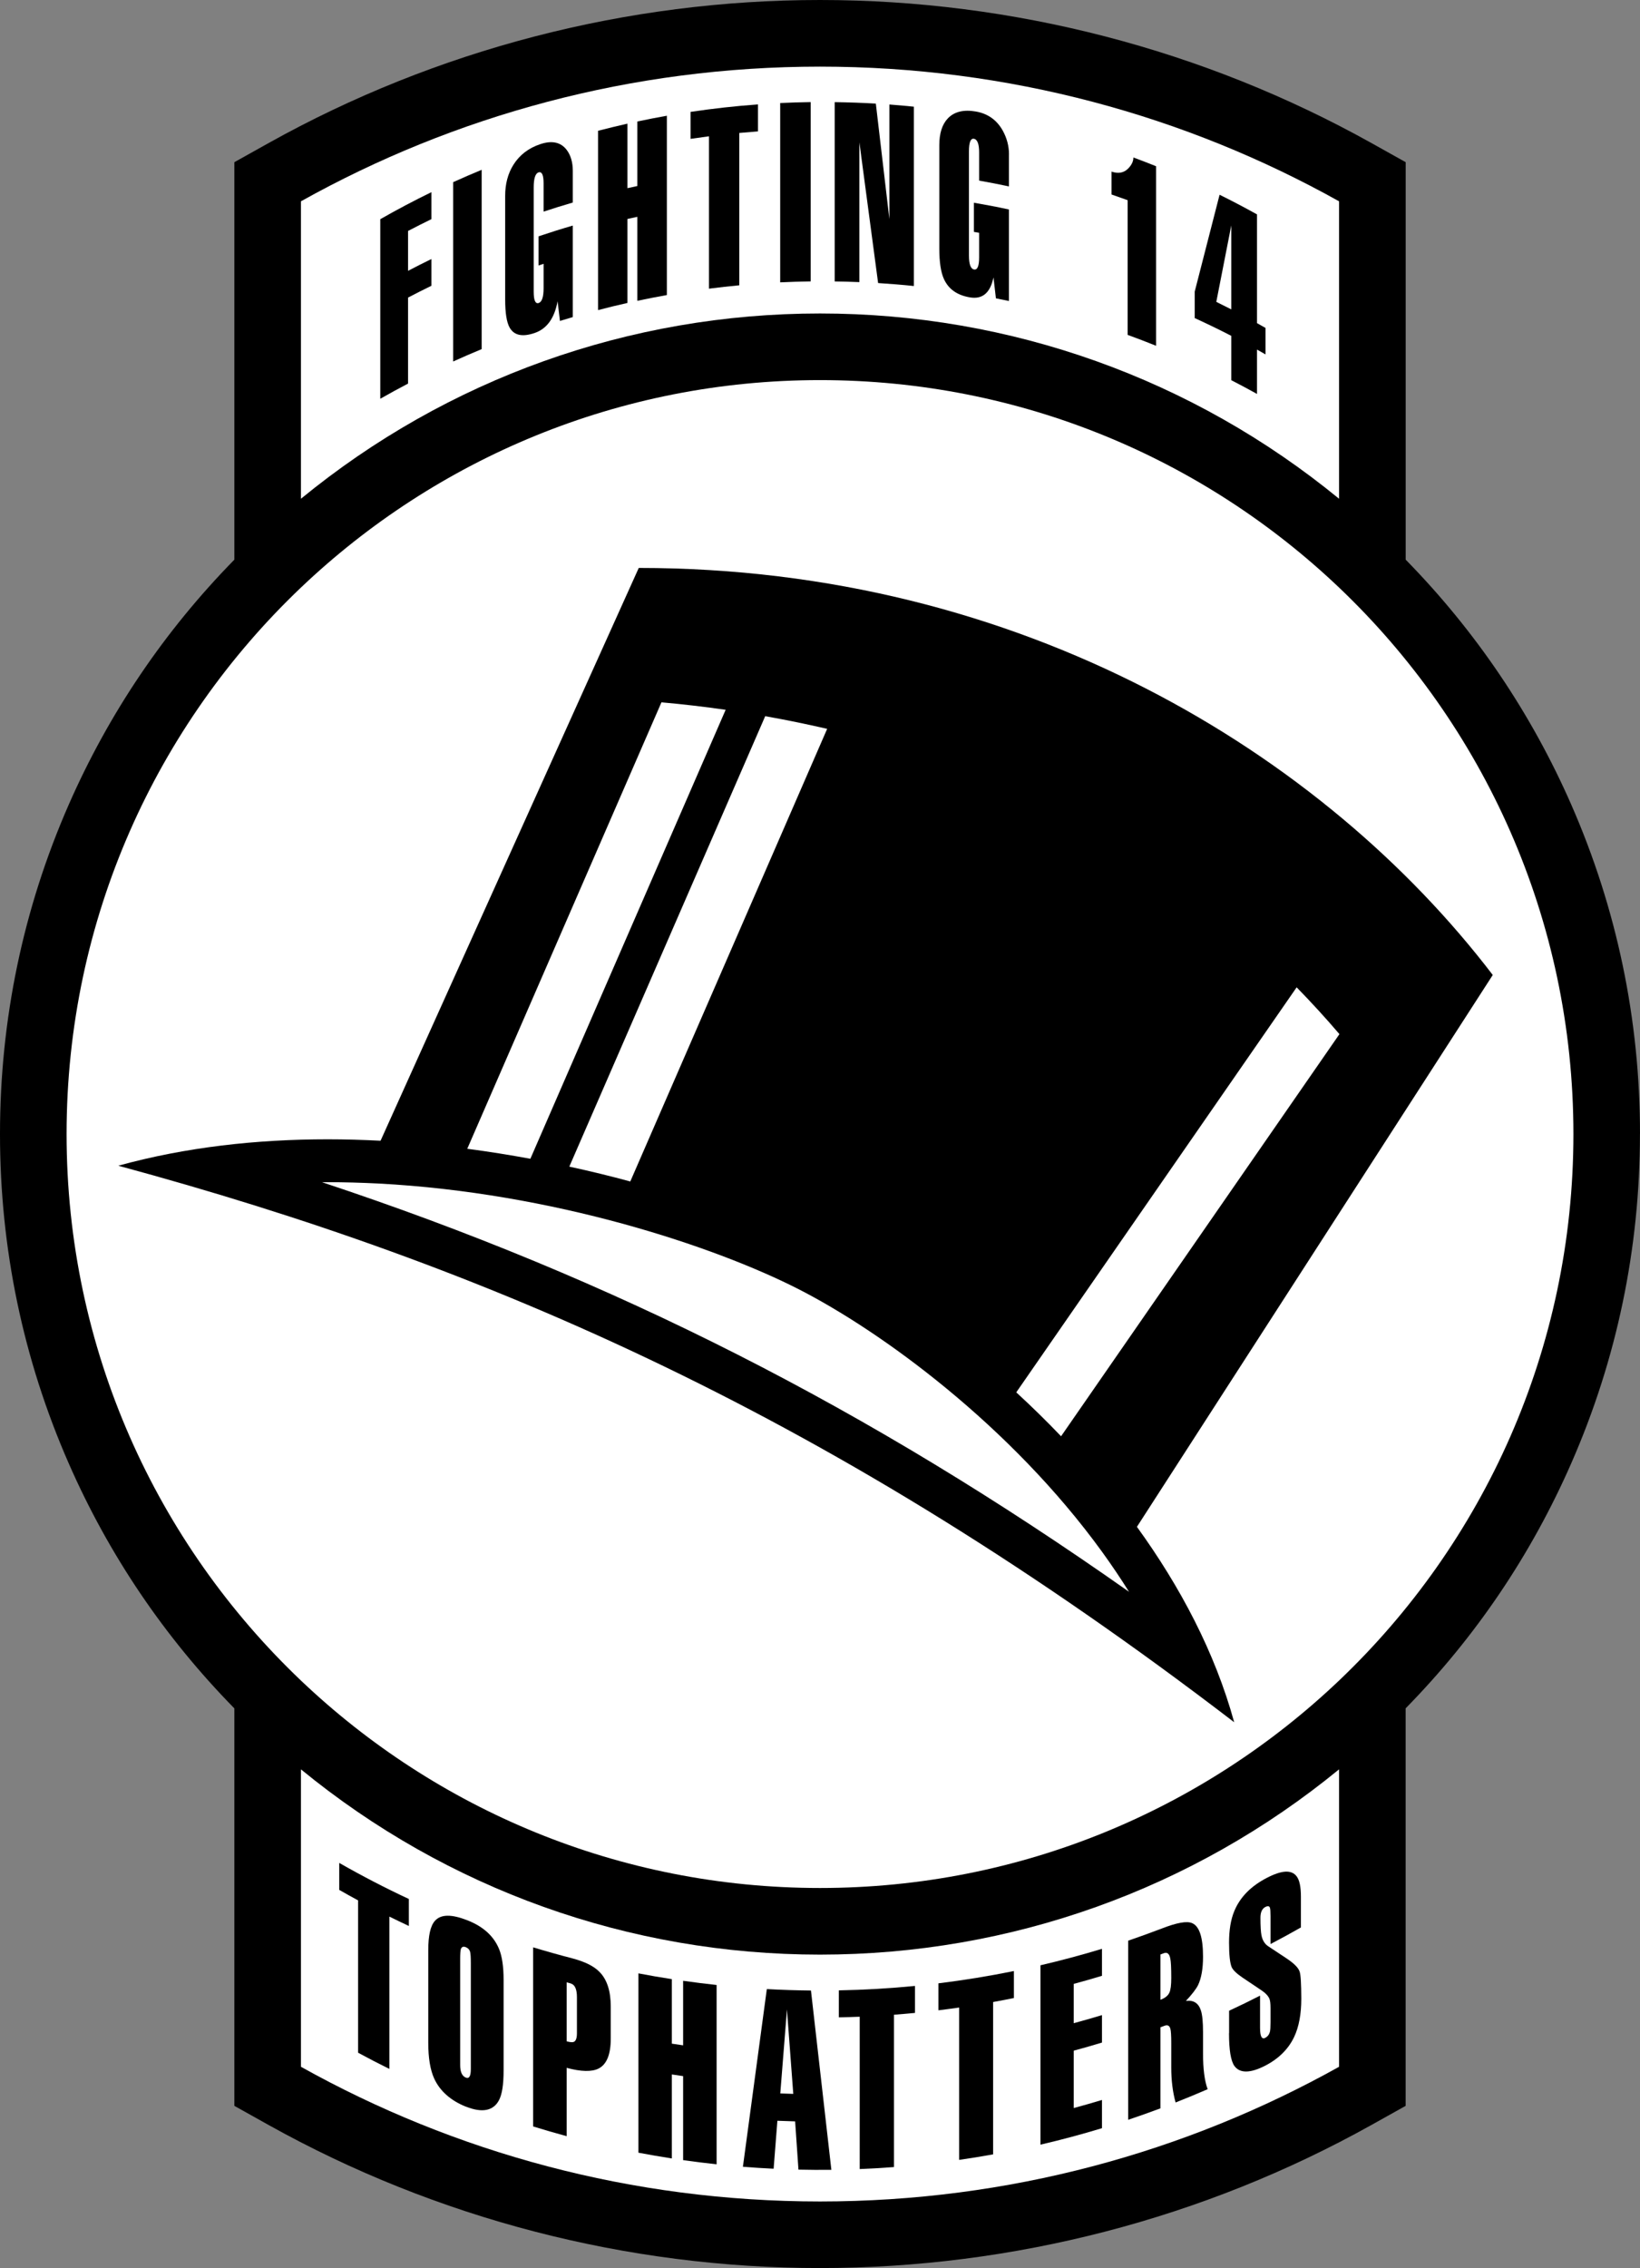 <?xml version="1.0" encoding="UTF-8"?><svg id="Layer_2" xmlns="http://www.w3.org/2000/svg" viewBox="0 0 344.84 476.58"><rect x="0" y="0" width="344.84" height="476.58" fill="#808080" stroke="none"/><defs><style>.cls-1{fill:#fff;}</style></defs><g id="Layer_1-2"><path d="m344.84,238.29c0-24.04-4.86-47.31-14.43-69.16-8.43-19.23-20.14-36.54-34.84-51.53h0s0-75.3,0-75.3v-8.22l-7.18-4.01C253.12,10.4,213.02,0,172.42,0S91.72,10.4,56.46,30.07l-7.18,4.01v83.52s0,0,0,0c-14.71,14.99-26.41,32.3-34.85,51.53C4.86,190.98,0,214.25,0,238.29s4.86,47.31,14.43,69.16c8.43,19.24,20.14,36.55,34.85,51.53h0s0,75.3,0,75.3v8.22l7.18,4.01c35.27,19.67,75.36,30.07,115.96,30.07s80.7-10.4,115.96-30.07l7.18-4.01v-83.53h0c14.71-14.98,26.41-32.29,34.84-51.53,9.58-21.85,14.43-45.12,14.43-69.16Z"/><path class="cls-1" d="m172.42,79.87c42.3,0,80.73,16.58,109.14,43.59,30.36,28.87,49.28,69.64,49.28,114.84s-18.92,85.96-49.28,114.83c-28.41,27.01-66.84,43.59-109.14,43.59s-80.73-16.58-109.14-43.59c-30.36-28.87-49.28-69.64-49.28-114.83s18.92-85.97,49.28-114.84c28.41-27.01,66.84-43.59,109.14-43.59"/><path class="cls-1" d="m281.56,371.79v62.5c-32.3,18.02-69.52,28.3-109.14,28.3s-76.84-10.28-109.14-28.3v-62.5c30.74,25.19,69.03,38.93,109.14,38.93s78.4-13.74,109.14-38.93Z"/><path class="cls-1" d="m172.42,14c39.62,0,76.84,10.27,109.14,28.3h0v62.5c-30.74-25.19-69.03-38.93-109.14-38.93s-78.4,13.74-109.14,38.93v-62.5c32.3-18.03,69.52-28.3,109.14-28.3"/><path class="cls-1" d="m71.75,249.46s42-4.22,92,21.11c50,25.33,70.67,61.33,70.67,61.33,0,0-74-52.47-162.67-82.44Z"/><polyline class="cls-1" points="98.63 241.71 138.59 145.85 151.92 150.18 110.99 243.66"/><polyline class="cls-1" points="120.78 245.65 160.25 151.35 172.42 155.52 132.68 248.58"/><polyline class="cls-1" points="213.93 293.08 272.09 207.18 281.42 216.52 222.61 301.56"/><path d="m85.8,80.6c-1.96,1.03-3.91,2.09-5.84,3.19,0-12.58,0-25.15,0-37.73,3.53-2.02,7.12-3.91,10.75-5.68v5.67c-1.65.8-3.28,1.63-4.91,2.48v8.38c1.63-.85,3.26-1.68,4.91-2.48v5.62c-1.65.8-3.28,1.63-4.91,2.48v18.06Z"/><path d="m95.28,75.96c0-12.56,0-25.12,0-37.68,1.99-.9,3.99-1.77,6-2.6v37.68c-2.01.83-4.01,1.7-6,2.6Z"/><path d="m120.44,35.83v6.73c-2.06.6-4.1,1.23-6.14,1.91,0-1.98,0-3.95,0-5.93,0-1.78-.36-2.55-1.07-2.31-.67.22-1.01,1.28-1.01,3.16,0,7.3,0,14.6,0,21.89,0,1.83.35,2.62,1.05,2.39.68-.23,1.03-1.26,1.03-3.09,0-1.72,0-3.43,0-5.15-.36.12-.71.24-1.07.36v-6.13c2.39-.8,4.8-1.56,7.21-2.26v19.23c-.9.26-1.8.53-2.7.81-.16-1.38-.33-2.76-.5-4.14-.66,3.61-2.28,5.8-4.82,6.67-2.59.88-4.34.52-5.28-1.17-.61-1.1-.92-3.06-.92-5.89,0-7.25,0-14.51,0-21.76,0-2.48.57-4.67,1.73-6.52,1.28-2.04,3.16-3.51,5.66-4.34,2.47-.83,4.32-.4,5.54,1.2.86,1.14,1.28,2.6,1.29,4.36Z"/><path d="m125.75,65.16c0-12.56,0-25.12,0-37.68,2.06-.53,4.12-1.03,6.18-1.5v13.56c.69-.16,1.39-.31,2.08-.45v-13.56c2.06-.44,4.14-.84,6.21-1.21v37.68c-2.08.37-4.15.77-6.21,1.21v-17.65c-.7.15-1.39.3-2.08.45v17.65c-2.07.46-4.13.96-6.18,1.5Z"/><path d="m145.2,29.18v-5.67c4.71-.7,9.44-1.23,14.18-1.57v5.67c-1.31.1-2.62.21-3.93.33v32.01c-2.13.2-4.25.44-6.38.71V28.64c-1.29.17-2.58.35-3.87.54Z"/><path d="m164.05,59.33V21.65c2.13-.1,4.27-.17,6.41-.2v37.68c-2.14.03-4.27.1-6.41.2Z"/><path d="m175.51,59.14V21.46c2.89.04,5.77.14,8.65.31.95,8.08,1.9,16.17,2.85,24.26v-24.07c1.72.13,3.43.28,5.15.46v37.68c-2.5-.26-5.01-.46-7.52-.62-1.31-9.87-2.63-19.73-3.94-29.57v29.37c-1.73-.07-3.46-.12-5.18-.14Z"/><path d="m212.15,32.44v6.73c-2.09-.44-4.18-.85-6.27-1.22,0-1.98,0-3.95,0-5.93,0-1.77-.37-2.73-1.1-2.86-.69-.12-1.04.77-1.04,2.65v21.89c0,1.83.36,2.8,1.08,2.93.71.12,1.06-.73,1.06-2.56,0-1.72,0-3.43,0-5.15-.37-.07-.73-.13-1.1-.19,0-2.04,0-4.09,0-6.13,2.46.42,4.92.89,7.37,1.42v19.23c-.91-.19-1.83-.38-2.74-.56-.17-1.46-.34-2.93-.51-4.4-.68,3.27-2.32,4.64-4.95,4.2-2.67-.45-4.5-1.71-5.48-3.88-.64-1.41-.96-3.54-.96-6.36v-21.76c0-2.49.6-4.37,1.81-5.63,1.33-1.38,3.29-1.88,5.86-1.43,2.54.44,4.43,1.8,5.67,4.02.87,1.58,1.31,3.24,1.31,5.01Z"/><path d="m237.12,42.07c-1.13-.41-2.26-.81-3.4-1.2v-4.81c1.44.49,2.62.27,3.54-.69.71-.74,1.06-1.5,1.06-2.28,1.6.59,3.19,1.21,4.77,1.84v37.73c-1.98-.8-3.98-1.56-5.98-2.29v-28.31Z"/><path d="m251.21,66.84c0-1.85,0-3.71,0-5.56,1.75-6.81,3.5-13.6,5.23-20.36,2.65,1.31,5.27,2.69,7.87,4.13v22.85c.6.33,1.2.67,1.79,1.01v5.56c-.6-.34-1.2-.68-1.79-1.01v9.32c-1.79-1-3.6-1.96-5.41-2.89v-9.32c-2.54-1.31-5.1-2.55-7.69-3.73Zm7.69-1.83v-17.65c-1.04,5.35-2.09,10.7-3.15,16.07,1.05.52,2.1,1.04,3.15,1.58Z"/><path d="m71.33,397.12c0-1.89,0-3.78,0-5.67,4.8,2.74,9.68,5.27,14.64,7.58v5.67c-1.37-.64-2.74-1.3-4.1-1.97v32.01c-2.21-1.09-4.4-2.23-6.58-3.41v-32.01c-1.33-.72-2.65-1.45-3.96-2.2Z"/><path d="m97.98,442.68c-3.27-1.32-5.48-3.32-6.67-5.89-.84-1.83-1.26-4.35-1.26-7.54v-19.46c0-3.07.46-5.12,1.4-6.17,1.25-1.41,3.5-1.41,6.79-.13,3.3,1.29,5.55,3.27,6.7,6.05.63,1.55.95,3.7.95,6.46v19.12c0,2.93-.33,5.01-.99,6.23-1.18,2.19-3.5,2.67-6.9,1.32Zm-.05-33.53c-.52-.2-.86-.06-1.03.42-.09.31-.14.99-.14,2.04v22.31c0,1.45.4,2.34,1.21,2.65.68.27,1.03-.33,1.03-1.77v-22.31c0-1.19-.05-1.96-.14-2.3-.12-.49-.43-.84-.94-1.04Z"/><path d="m112.1,446.82c0-12.54,0-25.09,0-37.63,2.75.83,5.52,1.61,8.3,2.33,2.63.7,4.55,1.65,5.75,2.93,1.51,1.59,2.27,3.97,2.27,7.17v6.78c0,3.31-.86,5.41-2.58,6.27-1.39.69-3.62.67-6.69-.16v14.36c-2.36-.64-4.71-1.32-7.06-2.05Zm7.9-30.05c-.28-.08-.56-.15-.85-.23v12.4c.74.2,1.24.23,1.5.12.44-.19.66-.8.66-1.82v-7.58c0-1.69-.44-2.65-1.32-2.88Z"/><path d="m134.24,452.34v-37.68c2.34.45,4.68.85,7.03,1.21v13.56c.79.12,1.58.24,2.37.35,0-4.52,0-9.04,0-13.56,2.34.33,4.69.63,7.04.88v37.68c-2.35-.25-4.7-.55-7.04-.88,0-5.88,0-11.77,0-17.65-.79-.11-1.58-.23-2.37-.35v17.65c-2.35-.36-4.69-.77-7.03-1.21Z"/><path d="m162.66,455.71c-2.15-.1-4.3-.24-6.45-.41,1.68-12.43,3.35-24.87,5.03-37.34,3.09.17,6.18.27,9.28.3,1.43,12.57,2.86,25.13,4.29,37.68-2.31.03-4.61.01-6.92-.04-.23-3.38-.47-6.76-.7-10.14-1.24-.03-2.49-.08-3.73-.13-.26,3.36-.53,6.72-.79,10.08Zm4.14-15.73c-.44-5.91-.88-11.83-1.33-17.74-.47,5.88-.93,11.77-1.4,17.65.91.04,1.81.07,2.72.09Z"/><path d="m176.38,423.9c0-1.89,0-3.78,0-5.67,5.34-.1,10.68-.41,16.01-.93v5.67c-1.47.14-2.95.27-4.42.38v32.01c-2.4.18-4.8.32-7.2.42v-32.01c-1.46.06-2.92.1-4.39.13Z"/><path d="m197.32,422.42v-5.67c5.31-.65,10.61-1.51,15.87-2.58v5.67c-1.46.3-2.91.58-4.37.84v32.01c-2.37.43-4.75.82-7.14,1.16v-32.01c-1.45.21-2.9.4-4.36.58Z"/><path d="m218.78,450.64v-37.68c4.34-1.01,8.65-2.16,12.93-3.46v5.67c-1.97.6-3.95,1.17-5.94,1.7,0,2.75,0,5.5,0,8.26,1.99-.54,3.97-1.1,5.94-1.7v5.77c-1.97.6-3.95,1.17-5.94,1.7,0,4.02,0,8.04,0,12.06,1.99-.54,3.97-1.1,5.94-1.7v5.93c-4.28,1.3-8.59,2.45-12.93,3.46Z"/><path d="m237.22,445.42c0-12.54,0-25.09,0-37.63,2.36-.81,4.71-1.66,7.05-2.55,3.17-1.23,5.3-1.64,6.43-1.12,1.51.67,2.26,3.01,2.26,7.04,0,2.52-.35,4.52-1.05,5.98-.39.78-1.23,1.89-2.55,3.31,1.59-.21,2.64.44,3.15,2,.3.9.45,2.43.45,4.57v4.45c0,3.26.32,5.77.97,7.53-2.23.97-4.48,1.9-6.74,2.79-.61-2.21-.91-4.65-.91-7.32v-5.19c0-1.52-.06-2.5-.18-2.95-.18-.69-.59-.91-1.24-.66-.28.11-.57.21-.85.32v17.03c-2.25.84-4.52,1.65-6.8,2.41Zm9.06-29.77c0-2.14-.07-3.52-.21-4.14-.2-.99-.65-1.35-1.35-1.09-.24.09-.47.18-.71.27v9.52c.98-.37,1.6-.87,1.88-1.52.26-.55.39-1.57.39-3.05Z"/><path d="m258.44,427.22v-4.71c2.19-1.01,4.36-2.07,6.51-3.17v6.78c0,1.76.36,2.46,1.08,2.09.5-.26.83-.68.99-1.26.09-.37.13-1.03.13-1.96v-3.03c0-.91-.07-1.56-.22-1.93-.25-.63-.83-1.24-1.76-1.86-1.28-.85-2.57-1.71-3.86-2.59-1.26-.85-2.04-1.6-2.32-2.21-.37-.86-.56-2.58-.56-5.17,0-2.64.36-4.84,1.1-6.62,1.23-2.98,3.53-5.27,6.85-6.99,3.11-1.61,5.19-1.76,6.27-.31.59.77.89,2.19.89,4.26,0,2.16,0,4.31,0,6.47-2.12,1.21-4.25,2.37-6.39,3.49v-5.87c0-.95-.04-1.54-.13-1.77-.13-.36-.45-.41-.95-.16-.69.36-1.04,1.11-1.04,2.26,0,1.79.08,3.03.22,3.72.21,1.03.68,1.8,1.41,2.28,1.28.85,2.55,1.69,3.81,2.52,1.6,1.06,2.53,1.98,2.8,2.81.23.66.34,2.55.35,5.68,0,3.24-.5,5.93-1.5,8.04-1.19,2.51-3.2,4.55-6.06,6.03-3.2,1.65-5.38,1.63-6.5.08-.76-1.07-1.14-3.37-1.14-6.89Z"/><path d="m313.88,204.87c-35.53-46.47-99.06-85.53-179.57-85.53l-54.29,120.36c-3.7-.19-7.41-.3-11.13-.3-14.86,0-29.81,1.63-44.02,5.55,77.36,20.94,150.64,52.6,234.64,116.94-4.04-14.71-11.38-28.54-20.45-41.06l74.83-115.97Zm-41.24,2.59c3.08,3.15,6.09,6.43,9,9.84l-58.53,84.5c-3.08-3.22-6.23-6.3-9.42-9.23l58.95-85.1Zm-98.71-54.32l-41.4,95.12c-4.13-1.12-8.42-2.17-12.82-3.12l41.19-94.65c4.44.79,8.79,1.68,13.02,2.66Zm-34.85-5.56c4.55.4,9.06.93,13.5,1.57l-41.06,94.34c-4.34-.8-8.77-1.51-13.27-2.1l40.83-93.81Zm-71.38,100.83c.39,0,.79,0,1.18,0h0c3.48,0,7.07.1,10.66.28,36.82,1.93,70.58,13.15,88.3,22.16,17.44,8.88,44.65,28.68,63.92,55.27,2.01,2.78,3.89,5.57,5.64,8.36-54.81-38.58-108.27-65.72-169.7-86.07Z"/></g></svg>